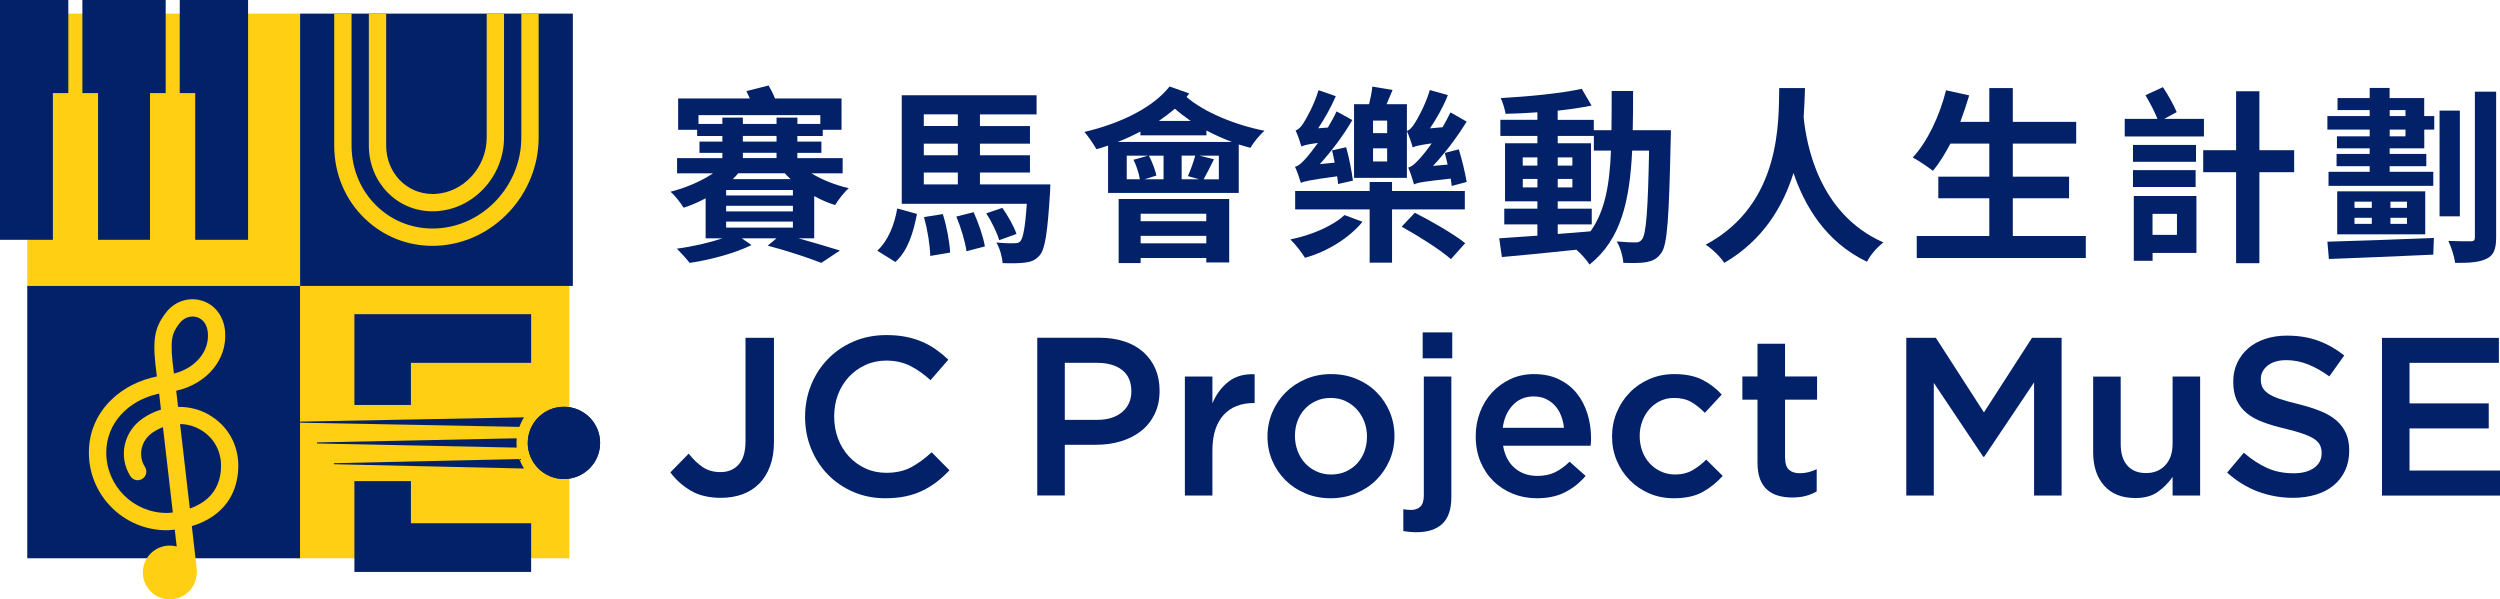 <svg width="292" height="70" viewBox="0 0 292 70" fill="none" xmlns="http://www.w3.org/2000/svg">
<g clip-path="url(#clip0_1_117)">
<path d="M66.501 33.398H34.642V65.206H66.501V33.398Z" fill="#FECF13"/>
<path d="M95.118 27.834H93.25C95.075 28.34 96.874 28.885 98.103 29.261L95.927 30.706C94.498 30.137 92.059 29.323 89.665 28.691L90.699 27.834H86.637L87.778 28.622C85.978 29.523 83.013 30.356 80.549 30.706C80.198 30.243 79.496 29.48 79.058 29.041C80.813 28.822 82.882 28.34 84.392 27.834H82.418V23.164C81.584 23.602 80.725 23.978 79.847 24.26C79.496 23.69 78.838 22.833 78.311 22.395C80.067 21.956 81.872 21.186 83.276 20.248H79.083V18.47H84.374V17.857H81.697V16.542H84.374V15.885H81.427V15.159H79.208V11.498H87.577C87.445 11.191 87.314 10.903 87.182 10.64L89.771 9.983C90.034 10.421 90.323 10.991 90.517 11.498H98.291V15.159H96.096V15.885H93.131V16.542H95.94V17.857H93.131V18.47H98.422V20.248H94.774C96.046 21.017 97.607 21.631 99.143 21.981C98.591 22.445 97.889 23.365 97.538 23.953C96.704 23.69 95.89 23.34 95.1 22.901V27.834H95.118ZM84.374 14.477V13.732H86.768V14.477H90.699V13.732H93.138V14.477H95.814V13.444H81.584V14.477H84.374ZM92.611 22.833V22.194H84.812V22.833H92.611ZM92.611 24.692V24.034H84.812V24.692H92.611ZM84.812 25.881V26.582H92.611V25.881H84.812ZM86.223 20.241C86.022 20.485 85.803 20.705 85.584 20.924H92.348C92.103 20.705 91.884 20.485 91.664 20.241H86.217H86.223ZM86.768 16.536H90.699V15.879H86.768V16.536ZM86.768 18.464H90.699V17.851H86.768V18.464Z" fill="#022169"/>
<path d="M102.472 29.279C103.725 28.115 104.471 26.275 104.797 24.347L107.104 24.986C106.684 27.133 106.051 29.286 104.578 30.6L102.472 29.286V29.279ZM122.683 21.537C122.683 21.537 122.658 22.219 122.639 22.57C122.35 27.151 122.068 29.104 121.429 29.83C120.946 30.381 120.463 30.575 119.78 30.663C119.166 30.75 118.175 30.775 117.103 30.731C117.059 29.987 116.771 28.998 116.376 28.322C117.254 28.409 118.069 28.434 118.439 28.409C118.79 28.409 118.99 28.384 119.185 28.165C119.492 27.79 119.736 26.632 119.931 23.803H105.324V11.128H121.072V13.363H114.458V14.721H120.3V16.78H114.458V18.138H120.3V20.154H114.458V21.537H122.67H122.683ZM107.901 13.357V14.715H111.875V13.357H107.901ZM111.875 16.78H107.901V18.138H111.875V16.78ZM107.901 21.537H111.875V20.154H107.901V21.537ZM110.12 25.005C110.584 26.431 110.91 28.272 110.979 29.498L108.653 29.893C108.634 28.666 108.321 26.776 107.926 25.355L110.12 25.005ZM113.718 24.785C114.289 26.037 114.859 27.702 115.035 28.779L112.884 29.348C112.753 28.297 112.245 26.588 111.7 25.292L113.718 24.785ZM116.708 28.053C116.464 27.22 115.831 25.881 115.191 24.917L117.078 24.279C117.736 25.224 118.439 26.469 118.727 27.327L116.708 28.053Z" fill="#022169"/>
<path d="M138.913 10.903C138.8 11.034 138.694 11.191 138.581 11.322C140.599 13.075 144.204 14.59 147.696 15.272C147.144 15.735 146.398 16.655 146.047 17.268C145.608 17.156 145.144 17.006 144.687 16.874V22.532H129.422V17.006C128.958 17.162 128.5 17.312 128.061 17.425C127.798 16.943 127.096 15.892 126.657 15.409C130.701 14.464 134.606 12.649 136.606 10.102L138.913 10.916V10.903ZM143.903 16.58C142.869 16.204 141.884 15.748 140.913 15.241V15.81H133.202V15.372C132.343 15.81 131.465 16.229 130.544 16.58H143.897H143.903ZM130.657 23.246H143.571V30.656H140.894V30.131H133.227V30.725H130.657V23.246ZM133.139 20.942C133.026 20.26 132.744 19.365 132.393 18.664L134.086 18.182H131.603V20.942H133.139ZM133.227 24.961V25.837H140.894V24.961H133.227ZM140.894 28.422V27.546H133.227V28.422H140.894ZM135.904 18.182H134.192C134.587 18.927 134.938 19.872 135.07 20.504L133.666 20.942H135.904V18.182ZM139.07 14.126C138.411 13.663 137.772 13.181 137.227 12.699C136.656 13.181 136.017 13.663 135.358 14.126H139.07ZM138.017 18.182V20.942H140.06L138.744 20.567C139.051 19.91 139.402 18.902 139.603 18.176H138.023L138.017 18.182ZM142.361 18.182H140.079L141.79 18.602C141.352 19.478 140.932 20.335 140.581 20.949H142.361V18.189V18.182Z" fill="#022169"/>
<path d="M159.143 25.9C157.607 27.784 155.036 29.386 152.422 30.112C152.027 29.473 151.256 28.466 150.711 27.965C153.15 27.483 155.695 26.388 157.036 25.117L159.143 25.906V25.9ZM156.29 21.493C156.271 21.23 156.221 20.924 156.177 20.592C152.924 21.03 152.31 21.187 151.94 21.362C151.827 20.986 151.501 19.979 151.256 19.478C151.72 19.365 152.134 18.952 152.686 18.314C152.905 18.051 153.388 17.456 153.939 16.693C152.642 16.868 152.247 16.981 152.009 17.112C151.896 16.693 151.57 15.754 151.325 15.228C151.658 15.159 151.94 14.834 152.247 14.371C152.554 13.907 153.519 12.199 154.002 10.534L156.021 11.235C155.469 12.505 154.723 13.864 153.958 14.984L155.099 14.896C155.45 14.283 155.826 13.645 156.108 13.012L157.952 14.02C156.917 15.816 155.538 17.638 154.153 19.171L155.889 18.996C155.801 18.489 155.688 18.007 155.582 17.569L157.231 17.193C157.582 18.445 157.889 20.022 158.021 21.099L156.284 21.493H156.29ZM162.591 24.454V30.681H159.976V24.454H151.275V22.307H159.976V21.255H162.591V22.307H171.091V24.454H162.591ZM164.327 12.174V20.773H158.152V12.174H159.907C160.083 11.473 160.24 10.703 160.284 10.114L162.653 10.509L161.951 12.174H164.321H164.327ZM162.02 14.083H160.371V15.553H162.02V14.083ZM162.02 17.325H160.371V18.858H162.02V17.325ZM165.249 24.848C167.161 25.812 169.819 27.345 171.135 28.403L169.468 30.268C168.258 29.192 165.669 27.552 163.713 26.475L165.249 24.854V24.848ZM170.389 17.438C170.765 18.645 171.135 20.223 171.311 21.255L169.555 21.719C169.537 21.456 169.486 21.168 169.442 20.861C166.17 21.212 165.531 21.343 165.161 21.543C165.048 21.124 164.722 20.098 164.477 19.572C164.941 19.459 165.355 19.046 165.907 18.433C166.151 18.17 166.653 17.556 167.223 16.743C165.706 16.962 165.267 17.074 165.004 17.225C164.891 16.787 164.565 15.823 164.321 15.297C164.628 15.209 164.935 14.878 165.223 14.421C165.531 13.957 166.521 12.205 167.004 10.515L169.11 11.11C168.584 12.468 167.794 13.851 167.023 14.99L168.496 14.859C168.803 14.308 169.135 13.72 169.417 13.125L171.304 14.202C170.207 15.998 168.803 17.863 167.374 19.378L169.085 19.221C168.972 18.739 168.866 18.276 168.753 17.863L170.377 17.444L170.389 17.438Z" fill="#022169"/>
<path d="M195.164 15.197C195.164 15.197 195.139 16.054 195.139 16.361C194.938 25.33 194.763 28.509 194.061 29.517C193.553 30.243 193.052 30.462 192.324 30.613C191.666 30.744 190.657 30.725 189.604 30.7C189.56 29.974 189.271 28.923 188.833 28.203C189.798 28.29 190.632 28.315 191.052 28.315C191.384 28.315 191.603 28.228 191.798 27.94C192.262 27.345 192.481 24.673 192.613 17.588H190.638C190.35 23.465 189.34 27.984 185.654 30.9C185.322 30.375 184.689 29.649 184.118 29.167C180.953 29.498 177.793 29.824 175.417 30.024L175.11 27.834C176.339 27.746 177.874 27.633 179.567 27.527V26.212H175.699V24.372H179.567V23.515H175.787V16.736H179.567V15.879H175.242V13.995H179.567V13.119C178.294 13.206 177.041 13.275 175.856 13.294C175.768 12.768 175.524 11.955 175.285 11.454C178.539 11.279 182.338 10.903 184.751 10.377L185.892 12.33C184.726 12.574 183.366 12.768 181.937 12.925V14.001H186.156V15.209H188.218C188.243 13.763 188.243 12.249 188.243 10.628H190.745C190.745 12.23 190.745 13.763 190.701 15.209H195.158L195.164 15.197ZM177.856 19.346H179.567V18.383H177.856V19.346ZM179.573 21.887V20.899H177.862V21.887H179.573ZM181.943 27.326C183.197 27.239 184.488 27.126 185.767 27.02C187.478 24.654 188.005 21.518 188.162 17.588H186.162V15.879H181.943V16.736H185.83V23.515H181.943V24.372H185.917V26.212H181.943V27.333V27.326ZM183.654 19.346V18.383H181.943V19.346H183.654ZM181.943 20.899V21.887H183.654V20.899H181.943Z" fill="#022169"/>
<path d="M210.824 10.283C210.798 11.204 210.755 12.386 210.667 13.707C210.974 16.668 212.316 24.936 219.982 28.316C219.168 28.954 218.422 29.83 218.07 30.575C213.193 28.253 210.755 23.972 209.482 20.204C208.272 24.066 205.965 28.034 201.401 30.706C200.937 30.005 200.104 29.173 199.226 28.578C208.147 23.822 207.727 13.995 207.815 10.29H210.824V10.283Z" fill="#022169"/>
<path d="M243.623 27.564V30.131H223.876V27.564H232.351V23.158H226.396V20.636H232.351V16.774H227.806C227.167 17.982 226.49 19.096 225.762 19.953C225.236 19.534 224.07 18.745 223.412 18.395C225.123 16.555 226.552 13.526 227.298 10.546L230 11.141C229.693 12.192 229.342 13.225 228.966 14.233H232.351V10.283H235.097V14.233H242.5V16.774H235.097V20.636H241.667V23.158H235.097V27.564H243.616H243.623Z" fill="#022169"/>
<path d="M257.415 15.941H248.168V13.882H251.992C251.66 13.05 251.089 11.954 250.588 11.122L252.631 10.177C253.227 11.078 253.904 12.28 254.236 13.094L252.788 13.882H257.421V15.941H257.415ZM249.133 18.902V16.93H256.493V18.902H249.133ZM256.449 21.844H249.133V19.872H256.449V21.844ZM256.537 29.542H251.422V30.462H249.227V22.895H256.543V29.542H256.537ZM251.415 24.979V27.433H254.268V24.979H251.415ZM267.959 20.11H263.897V30.744H261.176V20.11H257.333V17.544H261.176V10.659H263.897V17.544H267.959V20.11Z" fill="#022169"/>
<path d="M283.155 13.557H284.321V15.134H283.155V17.325H279.111V17.982H283.393V19.409H279.111V20.066H284.208V21.712H271.971V20.066H276.779V19.409H272.911V17.982H276.779V17.325H272.955V15.923H276.779V15.134H271.839V13.557H276.779V12.856H273.024V11.454H276.779V10.271H279.105V11.454H283.148V13.557H283.155ZM271.846 28.228C274.968 28.14 279.776 27.984 284.277 27.79L284.208 29.743C279.813 29.943 275.137 30.137 272.015 30.25L271.839 28.234L271.846 28.228ZM283.268 22.351V27.37H272.987V22.351H283.268ZM275.005 24.279H277.024V23.552H275.005V24.279ZM275.005 26.144H277.024V25.443H275.005V26.144ZM279.118 13.557H280.961V12.856H279.118V13.557ZM280.961 15.134H279.118V15.923H280.961V15.134ZM281.136 23.552H279.205V24.279H281.136V23.552ZM281.136 25.443H279.205V26.144H281.136V25.443ZM287.311 25.267H284.941V12.918H287.311V25.267ZM291.549 10.703V27.721C291.549 29.104 291.26 29.805 290.471 30.2C289.681 30.619 288.496 30.725 286.759 30.706C286.672 30.005 286.321 28.885 285.97 28.14C287.136 28.184 288.207 28.184 288.584 28.184C288.935 28.184 289.066 28.071 289.066 27.721V10.703H291.549Z" fill="#022169"/>
<path d="M89.934 54.472C89.627 55.285 89.201 55.968 88.655 56.512C88.11 57.057 87.458 57.463 86.705 57.739C85.947 58.008 85.113 58.146 84.204 58.146C82.781 58.146 81.596 57.858 80.643 57.288C79.697 56.719 78.913 56.011 78.299 55.173L80.436 52.988C80.982 53.67 81.54 54.203 82.11 54.578C82.681 54.954 83.364 55.141 84.154 55.141C85.032 55.141 85.74 54.847 86.273 54.259C86.806 53.67 87.075 52.763 87.075 51.536V39.456H90.398V51.617C90.398 52.707 90.241 53.658 89.934 54.472Z" fill="#022169"/>
<path d="M109.411 56.287C108.891 56.681 108.333 57.025 107.738 57.313C107.142 57.601 106.484 57.82 105.775 57.97C105.061 58.121 104.277 58.196 103.418 58.196C102.064 58.196 100.817 57.952 99.676 57.457C98.535 56.969 97.544 56.293 96.71 55.442C95.877 54.59 95.219 53.589 94.748 52.431C94.272 51.273 94.034 50.028 94.034 48.695C94.034 47.361 94.266 46.141 94.73 44.983C95.193 43.825 95.852 42.811 96.692 41.941C97.538 41.071 98.535 40.389 99.695 39.888C100.854 39.388 102.139 39.137 103.544 39.137C104.39 39.137 105.155 39.206 105.851 39.35C106.546 39.488 107.18 39.688 107.763 39.945C108.346 40.201 108.878 40.502 109.367 40.852C109.856 41.203 110.327 41.591 110.765 42.01L108.684 44.407C107.944 43.725 107.167 43.168 106.34 42.749C105.512 42.329 104.572 42.117 103.519 42.117C102.641 42.117 101.826 42.285 101.08 42.63C100.334 42.974 99.688 43.437 99.143 44.025C98.597 44.614 98.177 45.302 97.876 46.091C97.576 46.88 97.431 47.731 97.431 48.645C97.431 49.558 97.582 50.41 97.876 51.211C98.177 52.012 98.597 52.707 99.143 53.301C99.688 53.896 100.334 54.365 101.08 54.709C101.826 55.054 102.641 55.223 103.519 55.223C104.641 55.223 105.612 55.01 106.415 54.578C107.223 54.146 108.02 53.564 108.816 52.825L110.897 54.928C110.421 55.435 109.925 55.886 109.405 56.287H109.411Z" fill="#022169"/>
<path d="M134.857 48.375C134.469 49.164 133.942 49.821 133.271 50.347C132.6 50.873 131.817 51.273 130.92 51.542C130.024 51.812 129.065 51.949 128.043 51.949H124.369V57.87H121.153V39.45H128.425C129.497 39.45 130.469 39.594 131.34 39.882C132.212 40.17 132.945 40.589 133.553 41.134C134.161 41.678 134.625 42.329 134.951 43.08C135.277 43.838 135.44 44.683 135.44 45.634C135.44 46.667 135.246 47.58 134.857 48.369V48.375ZM131.058 43.212C130.337 42.655 129.366 42.379 128.149 42.379H124.369V49.039H128.149C129.384 49.039 130.356 48.732 131.071 48.125C131.785 47.518 132.143 46.71 132.143 45.709C132.143 44.601 131.779 43.769 131.058 43.212Z" fill="#022169"/>
<path d="M141.609 57.877H138.393V43.982H141.609V47.111C142.047 46.06 142.674 45.215 143.483 44.583C144.292 43.95 145.313 43.662 146.542 43.712V47.08H146.36C145.658 47.08 145.019 47.192 144.436 47.424C143.853 47.649 143.358 47.994 142.931 48.45C142.511 48.907 142.185 49.483 141.953 50.172C141.728 50.866 141.609 51.668 141.609 52.581V57.87V57.877Z" fill="#022169"/>
<path d="M162.309 53.746C161.932 54.622 161.412 55.392 160.754 56.049C160.096 56.706 159.306 57.232 158.397 57.614C157.482 58.002 156.491 58.196 155.419 58.196C154.347 58.196 153.388 58.008 152.479 57.632C151.576 57.257 150.793 56.737 150.134 56.08C149.476 55.423 148.962 54.659 148.592 53.789C148.222 52.919 148.041 51.987 148.041 50.985C148.041 49.984 148.229 49.045 148.605 48.156C148.981 47.268 149.501 46.498 150.159 45.84C150.818 45.183 151.601 44.664 152.504 44.276C153.407 43.888 154.397 43.694 155.469 43.694C156.541 43.694 157.532 43.882 158.434 44.257C159.337 44.633 160.121 45.152 160.779 45.809C161.437 46.466 161.951 47.236 162.321 48.112C162.691 48.989 162.873 49.928 162.873 50.929C162.873 51.931 162.685 52.869 162.309 53.746ZM159.35 49.245C159.143 48.701 158.848 48.225 158.472 47.812C158.096 47.399 157.651 47.074 157.137 46.836C156.623 46.598 156.052 46.479 155.419 46.479C154.786 46.479 154.215 46.598 153.701 46.836C153.187 47.074 152.742 47.393 152.379 47.793C152.015 48.2 151.733 48.663 151.539 49.202C151.344 49.74 151.25 50.309 151.25 50.923C151.25 51.536 151.357 52.118 151.564 52.675C151.771 53.226 152.065 53.708 152.441 54.109C152.817 54.515 153.263 54.835 153.777 55.066C154.291 55.304 154.855 55.423 155.469 55.423C156.115 55.423 156.698 55.304 157.212 55.066C157.726 54.828 158.171 54.509 158.535 54.109C158.898 53.708 159.18 53.239 159.375 52.7C159.569 52.168 159.663 51.593 159.663 50.979C159.663 50.366 159.557 49.784 159.35 49.239V49.245Z" fill="#022169"/>
<path d="M169.518 43.982V58.058C169.518 59.479 169.167 60.518 168.471 61.175C167.769 61.832 166.76 62.164 165.437 62.164C165.136 62.164 164.873 62.151 164.634 62.126C164.396 62.101 164.158 62.07 163.907 62.032V59.479C164.221 59.529 164.522 59.56 164.804 59.56C165.261 59.56 165.625 59.435 165.894 59.178C166.164 58.922 166.302 58.49 166.302 57.876V43.982H169.518ZM166.17 41.853V38.824H169.624V41.853H166.17Z" fill="#022169"/>
<path d="M176.928 54.678C177.648 55.285 178.526 55.586 179.56 55.586C180.35 55.586 181.034 55.448 181.617 55.166C182.2 54.885 182.77 54.472 183.328 53.927L185.203 55.586C184.532 56.374 183.742 57.007 182.82 57.482C181.899 57.958 180.795 58.196 179.51 58.196C178.507 58.196 177.573 58.02 176.702 57.67C175.83 57.319 175.078 56.825 174.433 56.199C173.793 55.567 173.285 54.81 172.915 53.921C172.546 53.032 172.364 52.049 172.364 50.96C172.364 49.959 172.533 49.02 172.865 48.144C173.198 47.268 173.668 46.498 174.276 45.84C174.884 45.183 175.599 44.664 176.426 44.276C177.254 43.888 178.169 43.694 179.166 43.694C180.275 43.694 181.241 43.894 182.081 44.301C182.914 44.708 183.61 45.246 184.162 45.934C184.714 46.617 185.134 47.418 185.416 48.332C185.698 49.245 185.836 50.203 185.836 51.198C185.836 51.336 185.836 51.48 185.823 51.617C185.817 51.755 185.798 51.906 185.786 52.062H175.561C175.755 53.201 176.213 54.077 176.934 54.678H176.928ZM182.67 49.959C182.62 49.452 182.501 48.97 182.325 48.526C182.15 48.081 181.911 47.693 181.61 47.368C181.31 47.042 180.958 46.786 180.545 46.592C180.131 46.398 179.661 46.304 179.134 46.304C178.15 46.304 177.335 46.642 176.696 47.318C176.056 47.994 175.661 48.876 175.523 49.965H182.664L182.67 49.959Z" fill="#022169"/>
<path d="M198.856 57.47C197.979 57.952 196.863 58.196 195.509 58.196C194.475 58.196 193.515 58.008 192.638 57.632C191.76 57.257 190.995 56.737 190.35 56.08C189.704 55.423 189.196 54.659 188.833 53.789C188.469 52.919 188.287 51.987 188.287 50.985C188.287 49.984 188.469 49.045 188.833 48.169C189.196 47.293 189.698 46.523 190.35 45.853C190.995 45.183 191.766 44.658 192.65 44.276C193.54 43.888 194.5 43.694 195.54 43.694C196.857 43.694 197.954 43.913 198.819 44.351C199.69 44.789 200.449 45.371 201.101 46.085L199.126 48.219C198.631 47.712 198.111 47.293 197.559 46.967C197.007 46.642 196.324 46.479 195.515 46.479C194.938 46.479 194.399 46.598 193.91 46.836C193.415 47.074 192.995 47.393 192.644 47.793C192.293 48.2 192.017 48.663 191.817 49.202C191.616 49.74 191.516 50.309 191.516 50.923C191.516 51.536 191.616 52.143 191.817 52.688C192.017 53.232 192.305 53.708 192.675 54.109C193.045 54.515 193.484 54.835 193.992 55.066C194.5 55.304 195.064 55.423 195.678 55.423C196.43 55.423 197.095 55.26 197.665 54.935C198.236 54.609 198.775 54.196 199.289 53.683L201.214 55.58C200.53 56.349 199.747 56.981 198.869 57.463L198.856 57.47Z" fill="#022169"/>
<path d="M208.504 53.533C208.504 54.146 208.655 54.59 208.949 54.866C209.25 55.141 209.67 55.273 210.216 55.273C210.899 55.273 211.557 55.116 212.19 54.797V57.401C211.783 57.626 211.357 57.808 210.899 57.926C210.441 58.052 209.915 58.108 209.319 58.108C208.724 58.108 208.203 58.039 207.702 57.895C207.206 57.758 206.774 57.526 206.41 57.207C206.047 56.888 205.771 56.474 205.57 55.955C205.376 55.435 205.276 54.791 205.276 54.015V46.679H203.508V43.969H205.276V40.151H208.492V43.969H212.234V46.679H208.492V53.514L208.504 53.533Z" fill="#022169"/>
<path d="M231.75 53.351H231.643L225.869 44.72V57.877H222.653V39.456H226.107L231.724 48.169L237.341 39.456H240.796V57.877H237.58V44.664L231.756 53.351H231.75Z" fill="#022169"/>
<path d="M253.759 43.982H256.975V57.876H253.759V55.698C253.302 56.368 252.731 56.95 252.048 57.438C251.365 57.926 250.487 58.171 249.421 58.171C247.842 58.171 246.625 57.689 245.767 56.725C244.908 55.761 244.481 54.459 244.481 52.832V43.988H247.697V51.862C247.697 52.944 247.954 53.783 248.468 54.371C248.983 54.96 249.71 55.254 250.65 55.254C251.59 55.254 252.324 54.953 252.894 54.346C253.471 53.745 253.759 52.901 253.759 51.812V43.988V43.982Z" fill="#022169"/>
<path d="M264.248 45.221C264.373 45.484 264.592 45.728 264.918 45.959C265.244 46.185 265.696 46.398 266.266 46.592C266.837 46.786 267.564 46.986 268.448 47.199C269.419 47.443 270.278 47.718 271.024 48.012C271.77 48.313 272.391 48.676 272.886 49.102C273.381 49.533 273.751 50.034 274.008 50.604C274.265 51.173 274.391 51.843 274.391 52.619C274.391 53.495 274.228 54.278 273.908 54.96C273.588 55.642 273.137 56.224 272.56 56.7C271.983 57.175 271.294 57.532 270.485 57.776C269.676 58.02 268.793 58.146 267.827 58.146C266.404 58.146 265.044 57.901 263.74 57.42C262.442 56.938 261.239 56.193 260.129 55.198L262.079 52.882C262.975 53.652 263.878 54.246 264.793 54.659C265.708 55.072 266.743 55.279 267.902 55.279C268.905 55.279 269.702 55.066 270.285 54.647C270.874 54.227 271.168 53.658 271.168 52.938C271.168 52.606 271.112 52.306 270.999 52.043C270.886 51.78 270.673 51.536 270.366 51.317C270.059 51.098 269.633 50.892 269.1 50.697C268.561 50.504 267.865 50.303 267 50.09C266.015 49.865 265.138 49.608 264.373 49.327C263.608 49.045 262.962 48.695 262.442 48.275C261.922 47.856 261.527 47.343 261.251 46.748C260.975 46.154 260.844 45.421 260.844 44.564C260.844 43.756 261 43.024 261.314 42.367C261.627 41.71 262.06 41.14 262.605 40.671C263.157 40.195 263.815 39.832 264.586 39.582C265.357 39.325 266.197 39.2 267.112 39.2C268.467 39.2 269.683 39.4 270.761 39.794C271.839 40.189 272.855 40.765 273.808 41.516L272.065 43.963C271.219 43.349 270.385 42.88 269.564 42.555C268.736 42.229 267.902 42.066 267.062 42.066C266.116 42.066 265.376 42.279 264.849 42.711C264.323 43.143 264.06 43.663 264.06 44.276C264.06 44.645 264.122 44.958 264.241 45.221H264.248Z" fill="#022169"/>
<path d="M291.869 42.379H281.431V47.117H290.684V50.04H281.431V54.96H292V57.883H278.215V39.463H291.869V42.386V42.379Z" fill="#022169"/>
<path d="M66.908 1.59H35.049V33.398H66.908V1.59Z" fill="#022169"/>
<path d="M35.043 1.59H3.185V33.398H35.043V1.59Z" fill="#FECF13"/>
<path d="M7.98 10.872V0H0V28.009H6.175V10.872H7.98Z" fill="#022169"/>
<path d="M28.975 0H20.995V10.872H22.8V28.009H28.975V0Z" fill="#022169"/>
<path d="M19.352 10.872V0H9.623V10.872H11.453V28.009H17.521V10.872H19.352Z" fill="#022169"/>
<path d="M35.043 33.398H3.185V65.206H35.043V33.398Z" fill="#022169"/>
<path d="M24.361 48.413C23.258 47.793 22.035 47.505 20.8 47.524L20.581 45.64C24.154 44.839 26.561 42.004 26.292 38.724C26.148 36.947 25.095 35.557 23.546 35.106C22.01 34.656 20.38 35.213 19.384 36.515C17.979 38.361 17.747 39.719 18.324 43.969C16.299 44.376 14.462 45.302 13.071 46.629C11.315 48.306 10.381 50.466 10.381 52.869C10.381 57.87 14.456 61.932 19.459 61.932C19.49 61.932 19.854 61.932 20.412 61.863L20.637 63.829C20.38 63.76 20.104 63.722 19.829 63.722C18.092 63.722 16.682 65.13 16.682 66.864C16.682 68.598 18.092 70.006 19.829 70.006C21.565 70.006 22.951 68.623 22.976 66.914C23.001 66.808 23.007 66.695 22.994 66.583L22.405 61.45C22.744 61.35 23.088 61.225 23.439 61.075C26.179 59.892 27.696 57.701 27.828 54.747C27.947 52.068 26.649 49.702 24.355 48.419L24.361 48.413ZM20.995 37.735C21.371 37.247 21.922 36.971 22.487 36.971C22.65 36.971 22.819 36.997 22.982 37.04C23.728 37.259 24.204 37.929 24.279 38.887C24.455 41.084 22.806 42.999 20.318 43.631C19.772 39.581 20.073 38.937 20.988 37.735H20.995ZM19.471 59.911C15.578 59.911 12.412 56.75 12.412 52.863C12.412 49.477 14.908 46.754 18.587 45.972L18.8 47.843C18.08 48.062 17.378 48.394 16.719 48.839C14.437 50.372 13.785 53.357 15.233 55.623C15.534 56.093 16.155 56.23 16.625 55.93C17.095 55.629 17.233 55.01 16.932 54.54C16.073 53.201 16.475 51.43 17.841 50.51C18.224 50.253 18.625 50.047 19.032 49.89L20.186 59.861C19.747 59.911 19.471 59.917 19.465 59.917L19.471 59.911ZM25.815 54.647C25.721 56.794 24.668 58.321 22.694 59.191C22.518 59.266 22.342 59.335 22.173 59.397L21.032 49.527C21.841 49.546 22.637 49.752 23.37 50.165C24.982 51.067 25.897 52.744 25.815 54.647Z" fill="#FECF13"/>
<path d="M42.666 25.58C44.798 27.614 47.569 28.716 50.515 28.716C50.691 28.716 50.872 28.716 51.048 28.703C57.605 28.409 62.928 22.732 62.915 16.042V1.59H60.89V16.042C60.903 21.668 56.445 26.444 50.954 26.682C48.365 26.794 45.914 25.887 44.058 24.116C42.133 22.282 41.068 19.759 41.062 17.012V1.59H39.037V17.018C39.043 20.323 40.328 23.358 42.66 25.58H42.666Z" fill="#FECF13"/>
<path d="M50.515 24.679C50.628 24.679 50.747 24.679 50.866 24.673C55.292 24.479 58.884 20.604 58.871 16.042V1.59H56.847V16.042C56.853 19.54 54.132 22.507 50.772 22.657C50.684 22.657 50.596 22.657 50.515 22.657C47.487 22.657 45.111 20.172 45.105 17.006V1.59H43.08V17.012C43.093 21.312 46.359 24.679 50.515 24.679Z" fill="#FECF13"/>
<path d="M41.394 36.696V41.616V42.379V47.299H47.995V42.379H62.037V36.696H41.394Z" fill="#022169"/>
<path d="M47.995 56.193H41.394V61.112V61.876V66.802H62.037V61.112H47.995V56.193Z" fill="#022169"/>
<path d="M65.867 55.949C68.201 55.949 70.093 54.06 70.093 51.73C70.093 49.4 68.201 47.512 65.867 47.512C63.534 47.512 61.642 49.4 61.642 51.73C61.642 54.06 63.534 55.949 65.867 55.949Z" fill="#022169"/>
<path d="M60.351 51.192L37.024 51.674V51.799L60.351 52.281C60.332 52.099 60.325 51.918 60.325 51.736C60.325 51.555 60.338 51.373 60.351 51.198V51.192Z" fill="#022169"/>
<path d="M38.999 54.096V54.221L61.21 54.722C60.984 54.378 60.802 54.002 60.658 53.614L38.993 54.102L38.999 54.096Z" fill="#022169"/>
<path d="M35.049 49.245V49.37L60.658 49.859C60.802 49.464 60.984 49.095 61.209 48.745L35.049 49.245Z" fill="#022169"/>
<path d="M65.867 55.949C68.201 55.949 70.093 54.06 70.093 51.73C70.093 49.4 68.201 47.512 65.867 47.512C63.534 47.512 61.642 49.4 61.642 51.73C61.642 54.06 63.534 55.949 65.867 55.949Z" fill="#022169"/>
</g>
<defs>
<clipPath id="clip0_1_117">
<rect width="292" height="70" fill="white"/>
</clipPath>
</defs>
</svg>
